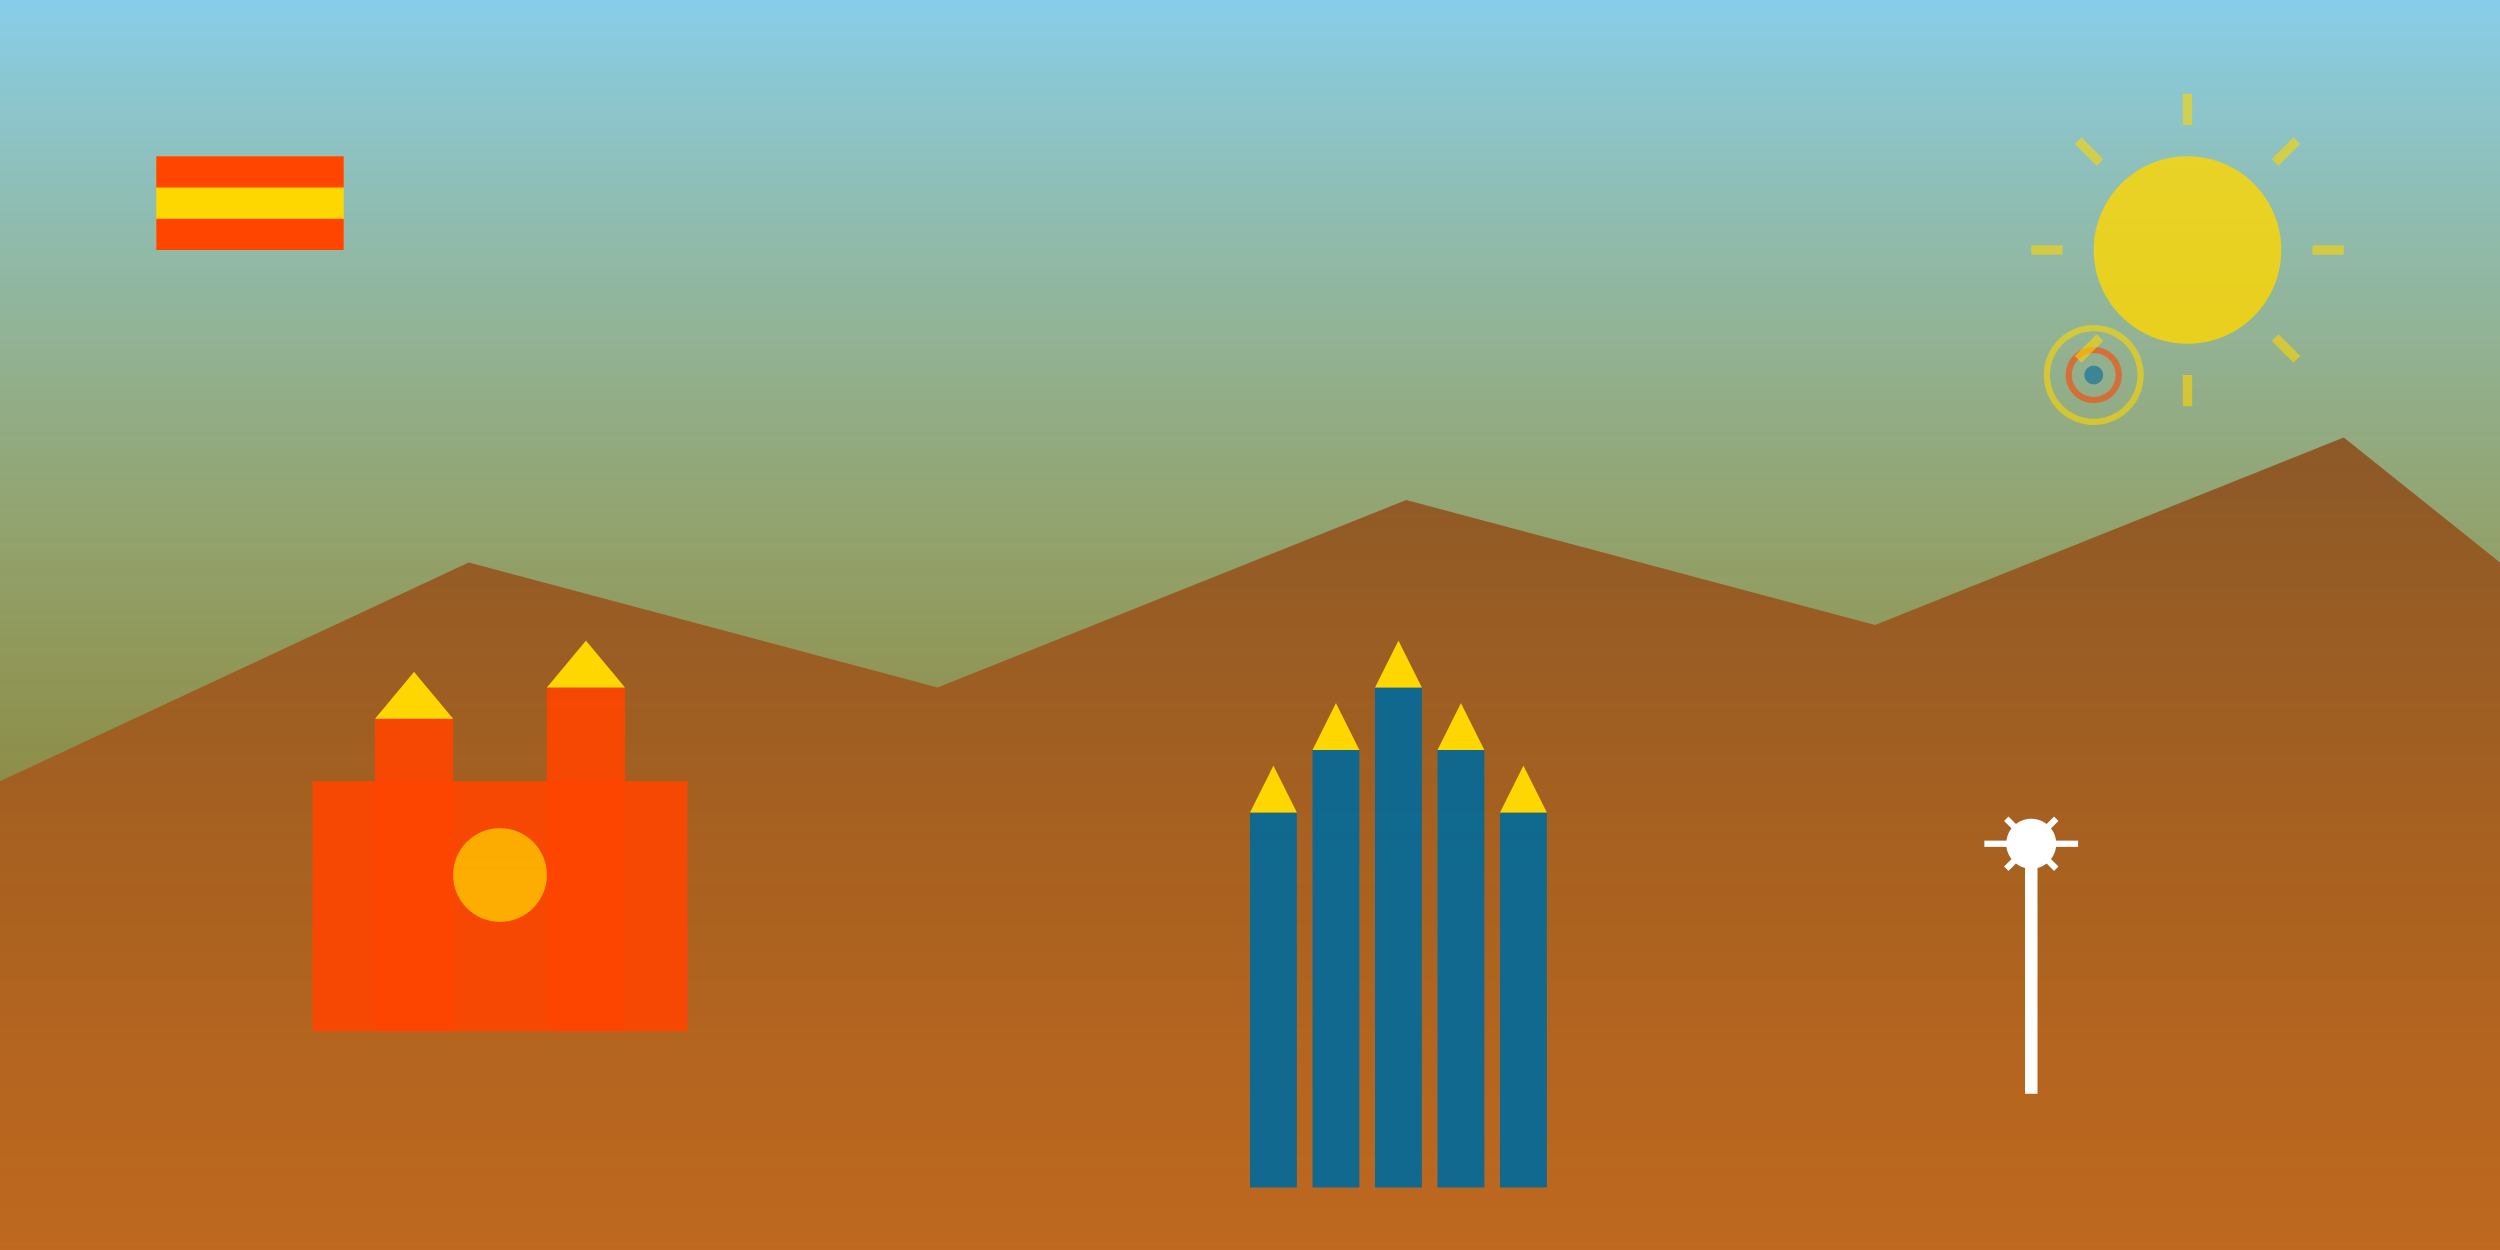 <svg viewBox="0 0 800 400" xmlns="http://www.w3.org/2000/svg">
  <rect x="0" y="0" width="800" height="400" fill="#333333" stroke="none"/>
  <defs>
    <linearGradient id="skyGradient" x1="0%" y1="0%" x2="0%" y2="100%">
      <stop offset="0%" style="stop-color:#87CEEB;stop-opacity:1" />
      <stop offset="100%" style="stop-color:#FFD700;stop-opacity:0.3" />
    </linearGradient>
    <linearGradient id="mountainGradient" x1="0%" y1="0%" x2="0%" y2="100%">
      <stop offset="0%" style="stop-color:#8B4513;stop-opacity:1" />
      <stop offset="100%" style="stop-color:#D2691E;stop-opacity:1" />
    </linearGradient>
  </defs>
  
  <!-- Sky background -->
  <rect width="800" height="400" fill="url(#skyGradient)"/>
  
  <!-- Mountains background -->
  <polygon points="0,250 150,180 300,220 450,160 600,200 750,140 800,180 800,400 0,400" fill="url(#mountainGradient)" opacity="0.8"/>
  
  <!-- Spanish landmarks silhouettes -->
  <!-- Alhambra-style architecture -->
  <g transform="translate(100,200)">
    <rect x="0" y="50" width="120" height="80" fill="#FF4500" opacity="0.9"/>
    <rect x="20" y="30" width="25" height="100" fill="#FF4500" opacity="0.9"/>
    <rect x="75" y="20" width="25" height="110" fill="#FF4500" opacity="0.9"/>
    <polygon points="20,30 32.5,15 45,30" fill="#FFD700"/>
    <polygon points="75,20 87.5,5 100,20" fill="#FFD700"/>
    <circle cx="60" cy="80" r="15" fill="#FFD700" opacity="0.7"/>
  </g>
  
  <!-- Sagrada Familia-style spires -->
  <g transform="translate(400,180)">
    <rect x="0" y="80" width="15" height="120" fill="#006A9C" opacity="0.9"/>
    <rect x="20" y="60" width="15" height="140" fill="#006A9C" opacity="0.9"/>
    <rect x="40" y="40" width="15" height="160" fill="#006A9C" opacity="0.9"/>
    <rect x="60" y="60" width="15" height="140" fill="#006A9C" opacity="0.9"/>
    <rect x="80" y="80" width="15" height="120" fill="#006A9C" opacity="0.9"/>
    <polygon points="0,80 7.5,65 15,80" fill="#FFD700"/>
    <polygon points="20,60 27.5,45 35,60" fill="#FFD700"/>
    <polygon points="40,40 47.5,25 55,40" fill="#FFD700"/>
    <polygon points="60,60 67.5,45 75,60" fill="#FFD700"/>
    <polygon points="80,80 87.5,65 95,80" fill="#FFD700"/>
  </g>
  
  <!-- Windmills -->
  <g transform="translate(600,220)">
    <rect x="48" y="50" width="4" height="80" fill="#FFFFFF"/>
    <circle cx="50" cy="50" r="8" fill="#FFFFFF"/>
    <line x1="42" y1="42" x2="58" y2="58" stroke="#FFFFFF" stroke-width="2"/>
    <line x1="42" y1="58" x2="58" y2="42" stroke="#FFFFFF" stroke-width="2"/>
    <line x1="35" y1="50" x2="65" y2="50" stroke="#FFFFFF" stroke-width="2"/>
  </g>
  
  <!-- Spanish flag elements -->
  <rect x="50" y="50" width="60" height="30" fill="#FFD700"/>
  <rect x="50" y="50" width="60" height="10" fill="#FF4500"/>
  <rect x="50" y="70" width="60" height="10" fill="#FF4500"/>
  
  <!-- Decorative Spanish patterns -->
  <g transform="translate(650,100)" opacity="0.6">
    <circle cx="20" cy="20" r="15" fill="none" stroke="#FFD700" stroke-width="2"/>
    <circle cx="20" cy="20" r="8" fill="none" stroke="#FF4500" stroke-width="2"/>
    <circle cx="20" cy="20" r="3" fill="#006A9C"/>
  </g>
  
  <!-- Sun -->
  <circle cx="700" cy="80" r="30" fill="#FFD700" opacity="0.8"/>
  <g transform="translate(700,80)" stroke="#FFD700" stroke-width="3" opacity="0.6">
    <line x1="-50" y1="0" x2="-40" y2="0"/>
    <line x1="40" y1="0" x2="50" y2="0"/>
    <line x1="0" y1="-50" x2="0" y2="-40"/>
    <line x1="0" y1="40" x2="0" y2="50"/>
    <line x1="-35" y1="-35" x2="-28" y2="-28"/>
    <line x1="28" y1="28" x2="35" y2="35"/>
    <line x1="35" y1="-35" x2="28" y2="-28"/>
    <line x1="-28" y1="28" x2="-35" y2="35"/>
  </g>
</svg>
